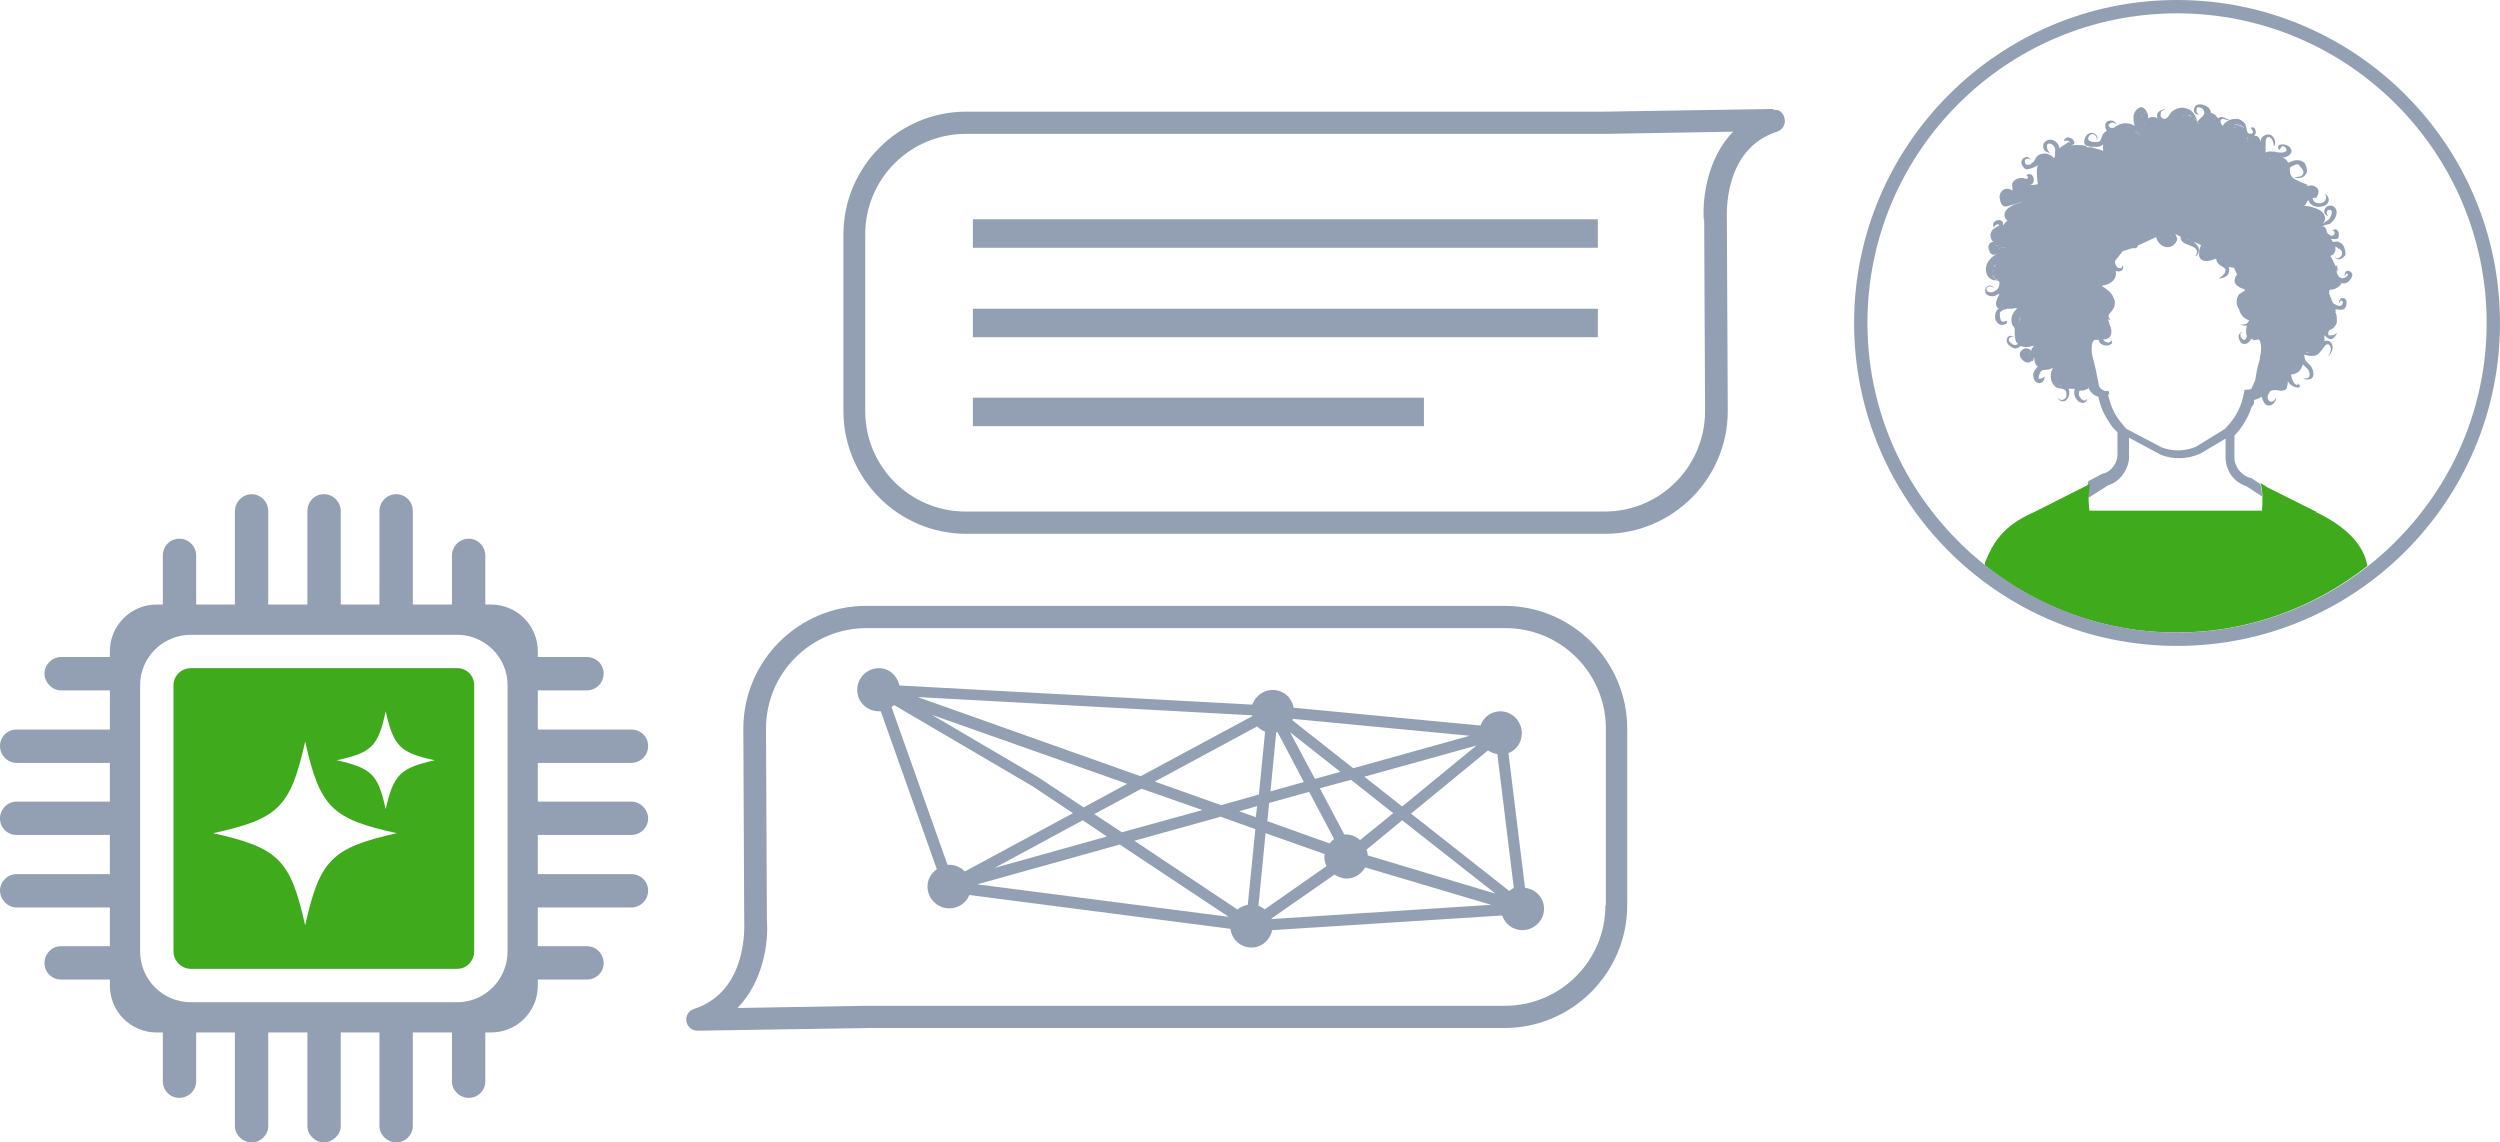 <svg viewBox="0 0 56.2 25.68" xmlns="http://www.w3.org/2000/svg" id="Layer_2">
  <defs>
    <style>
      .cls-1 {
        fill: #939fb3;
      }

      .cls-2 {
        fill: #40aa1d;
      }
    </style>
  </defs>
  <g id="Layer_1-2">
    <g>
      <path d="M46.95,11.19l.44-.28c.16-.05.29-.16.37-.3.06-.1.1-.21.1-.33v-.44l.71.38c.14.06.28.08.43.08s.32-.04.46-.1l.57-.34v.43c0,.09.02.18.06.27.07.17.22.31.41.37l.35.23c0-.17-.04-.28-.04-.28l-.21-.14h-.03c-.14-.05-.25-.15-.3-.28-.03-.05-.04-.11-.04-.17v-.5l.04-.04c.07-.08.14-.17.19-.26.07-.11.12-.23.16-.35h0s.01,0,.01-.01c.04-.04.05-.08.04-.14.06-.01.12-.04.17-.07.02.06.06.17.12.19.07.02.14-.01.17-.07.03-.04.04-.06.03-.1-.02.06-.05.08-.1.09-.07,0-.11-.1-.07-.16.02-.03.03-.06.05-.08.04-.02.07-.02.11-.02.07,0,.14.03.2,0,.02,0,.04-.02.05-.03,0,0,0-.01.01-.02,0,0,0-.02,0-.03.02-.04.02-.08.02-.12.03.05.07.09.11.11.05.02.13.06.16.01.02-.02-.05-.08-.05-.07.01.06-.04.03-.06.01-.05-.04-.08-.15-.09-.21.06,0,.12-.03.17-.06.05-.05.08-.11.1-.17.03.03.06.06.09.09.03.02.06.08.06.12,0,.03,0,.08-.03.09-.04.02-.08.03-.11.01.03.04.07.03.11.03.05,0,.1-.03.11-.08.02-.05-.01-.16-.04-.2-.03-.05-.07-.08-.11-.12-.04-.04-.05-.1-.05-.16.06.02.14.04.2.03.06,0,.12-.04.15-.08.04-.05.07-.08.11-.14.01-.02.04-.04.07-.04.03,0,.05.03.06.06.02.06-.01.16-.06.2.06-.02.1-.11.11-.18,0-.06-.03-.13-.08-.15-.04-.02-.08-.01-.11,0,.01-.03,0-.1,0-.14.03.04.11.11.17.09.03-.01.05-.03.07-.06.02-.03.04-.04.04-.08-.04.05-.11.06-.15.06-.02,0-.04,0-.04-.03-.01-.02.01-.08.03-.09.05-.02.09-.04.12-.09.04-.04.05-.1.04-.16,0-.04,0-.07-.01-.1,0-.02-.02-.03-.02-.05s.01-.04.02-.05c-.01,0-.02.01-.02.02,0-.02,0-.03,0-.04.05.01.1.02.15.01.03,0,.06-.02.07-.04.03-.04.03-.09.03-.13,0-.05-.03-.09-.09-.09,0,0-.01,0-.02,0-.04.02-.07.07-.06.11.02-.03.03-.06.06-.05.03.01.03.05.02.07,0,.01-.01.02-.02.03-.04.04-.12,0-.17-.03-.01,0-.02-.01-.02-.02-.01,0-.01-.02-.02-.03-.01-.02-.02-.04-.02-.06-.02-.04-.04-.08-.05-.12,0,0-.01,0,0-.02,0-.01,0-.02,0-.03,0-.01.01-.03.02-.04.01,0,.02,0,.02,0h.03s.05-.01.06-.02c.04-.01.08-.04.11-.07.02-.03.03-.02.03-.04,0,0,0-.01,0-.02.07.03.15,0,.19-.06.03-.02.07-.11.06-.14-.03-.06-.08-.08-.12-.07-.05.02-.06.08-.05.12.02-.02.03-.08.05-.06.05.02,0,.06-.03.08-.03.02-.06.03-.1.02,0,0-.01,0-.02-.01-.05-.02-.07-.09-.08-.11,0-.02,0-.05,0-.07.01,0,.03.03.04.03,0-.01-.03-.05-.03-.06,0-.02,0-.05.01-.07-.02.02-.03.02-.04.03-.02-.03-.06-.12-.08-.16-.01-.02-.02-.03-.03-.05,0,0-.02-.02-.01-.02,0-.01.02-.02.03-.02.02-.01.03-.02.04-.03.02-.03.04-.06.04-.09v-.05s0-.02,0-.03t0,0s.07.05.1.06c0,0,0,0,0,0,.05.03.06.09.04.14-.01.02-.03.04-.05.05-.03.03-.08.02-.1-.02.01.05.05.06.09.06h.01c.05-.01.1-.05.13-.09.02-.05-.01-.18-.05-.23-.02-.03-.05-.05-.08-.06-.01-.01-.03-.02-.04-.02-.04,0-.07,0-.1.01-.01,0-.01-.01-.02-.02-.01-.02-.02-.03-.03-.05.07,0,.15.03.17-.04.02-.06,0-.14-.05-.17-.03-.01-.08.01-.11.02.04,0,.06,0,.07.04.01.04-.02.07-.05.08-.04,0-.07-.02-.1-.05-.02-.02-.03-.04-.03-.06,0-.03-.01-.05-.03-.07-.02-.04-.03-.02-.07-.03.05-.02.08-.04.15-.05.02,0,.04-.01.05-.03.06-.05.1-.11.12-.18.02-.07,0-.14-.05-.18-.05-.04-.13-.04-.18.01-.03.03-.05.07-.04.11,0,.04.05.08.09.09-.03-.03-.05-.09-.02-.12.01-.02.04-.03.06-.02.02,0,.04.02.04.04,0,.05-.02.1-.05.15-.03.04-.06.05-.1.08-.02.01-.04.03-.06.04.04-.04.09-.1.03-.22-.02-.04-.07-.07-.1-.09-.05-.03-.1-.04-.15-.06-.06-.02-.12-.03-.19-.03.04-.04.06-.09.09-.14.02.1.13.16.22.16.17,0,.24-.08.24-.15,0-.07-.04-.13-.11-.14.04.02.05.03.05.07,0,.04-.01.07-.04.1-.04.04-.11.05-.18.03-.03-.01-.08-.06-.08-.09,0-.04.06-.01.08-.03.03-.04.05-.09.05-.13,0-.05-.02-.08-.05-.1-.04-.03-.09-.05-.13-.04-.02,0-.03,0-.04.01-.01,0-.02,0-.02,0-.02-.02-.03-.02-.05-.03.03,0,.03,0,.06-.01-.09.01-.2-.07-.28-.1-.04-.02-.07-.04-.09-.07-.03-.04-.04-.08-.04-.12,0-.02-.01-.04,0-.07,0-.02.02-.03.04-.04.04-.02.08-.04.12-.05.04,0,.06.05.08.07.03.03.07.09.06.12,0,.04-.03.07-.06.08-.05.02-.1.02-.15.03.06.02.11.02.18,0,.05-.02.11-.09.11-.14,0-.06-.02-.15-.06-.19-.04-.04-.1-.06-.16-.06-.07,0-.14.03-.2.06-.03-.06-.07-.1-.13-.12.06,0,.12-.02.16-.06.04-.05.06-.07.03-.13-.02-.05-.08-.09-.14-.1-.03,0-.06-.01-.09,0-.03,0-.06.03-.06.06,0,.05.03.06.03.06,0,0,.06-.09.07-.09.04.01.09.04.09.09,0,.04-.05.05-.08.06-.06,0-.12,0-.18-.02-.07,0-.15-.02-.21.02,0-.06,0-.11,0-.17,0-.04,0-.09.01-.13.01-.02.02-.04.04-.05.03,0,.05,0,.06.02.04.02.08.11.07.19.04-.03.04-.09.03-.13-.01-.04-.05-.11-.1-.13-.05-.02-.11,0-.16.03-.05.04-.06.08-.06.13-.02-.07-.05-.14-.13-.14h-.02s.04-.04.04-.07c0-.04-.01-.09-.04-.11-.02-.01-.05-.01-.07,0-.02,0,.02.02.01.03,0,0,.04.05.04.07-.02.05-.1.05-.13,0-.01-.03-.03-.14-.04-.17-.02-.02-.03-.05-.05-.06-.04-.04-.09-.06-.14-.07-.07,0-.14.01-.2.04-.03.02-.06.04-.08.06-.02.02-.05.05-.03.07,0,0-.01-.02-.02-.02-.02-.02-.03-.03-.03-.05-.02-.03-.02-.05,0-.08.04-.05.13.03.18,0-.08-.03-.18-.1-.25-.03-.02-.03-.04-.06-.07-.08-.03-.02-.06-.04-.09-.04,0-.09-.07-.15-.16-.18-.05-.02-.11-.02-.16,0-.04.02-.07.09-.06.14,0,.05.08.09.12.07-.03,0-.08-.04-.06-.11,0-.02,0-.03.01-.04.03-.02.08,0,.1.01.04.02.06.06.06.1,0,.02,0,.04-.01.05s-.02.03-.03.04c-.04.03-.08.07-.11.11-.02-.04-.03-.08-.05-.12-.02-.04-.04-.07-.07-.1-.05-.05-.13-.08-.21-.09-.08,0-.15.02-.22.07-.03.02-.06.05-.08.09-.02.03-.04.06-.07.08s-.07.02-.1-.01c-.02-.01-.02-.03-.03-.04,0,0,0-.08.01-.1.03-.03.07-.04.1-.05-.05-.01-.11.02-.15.05-.02.02-.04.05-.04.08,0,.03,0,.05.02.07-.08-.04-.15-.04-.23,0,.03-.05-.01-.12-.04-.18-.03-.04-.07-.08-.12-.07-.1.03-.15.12-.16.21,0,.07,0,.14.03.21-.11-.07-.26-.08-.37-.02,0,0-.02.01-.04.02-.02.02-.04.02-.04.03-.09.05-.14-.02-.14-.04,0-.03.04-.05.06-.06.05-.02.09.01.11.04,0,0,0-.02,0-.02-.02-.04-.05-.06-.09-.07-.04,0-.08,0-.11.02-.02.02-.04.04-.04.06-.01.03,0,.06,0,.08.01.04.03.06.03.07-.06.04-.08.06-.1.11-.02.03-.02.07-.04.1-.01.03-.05.04-.07.04-.04,0-.08,0-.12,0-.03-.01-.07-.02-.08-.05-.02-.03-.02-.02,0-.05,0-.03.03-.06.06-.07.07-.03.15.06.12.14.06-.08-.02-.16-.08-.17-.07-.02-.14.03-.17.09-.03.06-.05.14.01.19.03.01.07.02.1.03.01,0,.06,0,.08,0,.08.01.16,0,.21-.06-.01.05-.01.1,0,.15-.09-.03-.18-.06-.27-.08-.05,0-.1.01-.12-.03-.06-.02-.13-.02-.19-.02-.06,0-.1,0-.16.02.08-.03.11-.05.08-.11-.02-.05-.1-.09-.15-.08-.03.01-.05.02-.07.06,0,0,.01.02.01.03t.01,0s0-.02.02-.02c.02,0,.05,0,.07.01,0,.01.02.02.03.04,0,.02-.03-.03-.04-.02-.03.03-.07.05-.1.07-.04.02-.07.04-.1.08-.01-.08-.07-.16-.15-.19-.07-.03-.17,0-.21.08-.02.04-.01.11.02.15.02.03.11.06.13.07,0,0-.1-.09-.07-.19.01-.05.08-.03.1-.02.05.03.08.07.08.13,0,.06,0,.13-.02.19-.05-.06-.12-.1-.2-.11-.07,0-.16.02-.2.08-.02.02-.02.04-.03.05s-.02.04-.03.05c-.03.02-.06.06-.09.07-.05.01-.1.01-.11-.05-.01-.04,0-.07.04-.08.03-.01.07,0,.1.03-.02-.04-.07-.08-.11-.07-.07.01-.11.07-.11.12,0,.05.04.11.09.15.04.03.25-.05.28-.09-.02.07-.03.14-.02.21,0,.07.01.15.02.22-.07.02-.12.02-.19.02.07-.01.1-.05.1-.12,0-.04-.02-.09-.05-.11-.03-.02-.08-.03-.11.01,0,0,0,.02.01.02.02,0,.03.02.01.04,0,.02-.02.03-.04.02-.02,0-.04-.01-.06-.02-.05,0-.09,0-.14.02-.04.02-.08.05-.1.09-.01.03-.01.06,0,.09,0,0,0,.02,0,.03,0,.01,0,.05,0,.06-.05-.05-.13-.06-.19-.03-.06.03-.09.08-.1.15,0,.06.02.16.06.2.06.06.13.02.2,0,.04,0,.09-.03.14-.04.02-.01.05-.02.07-.02.01,0,.02,0,.03-.01h.02c-.08.02-.18.05-.25.09-.07.04-.16.1-.16.21,0,.05.03.1.07.12-.06.04-.07.08-.11.11.01-.03.01-.06,0-.08-.02-.03-.07-.05-.11-.04-.04,0-.07.03-.09.05-.03.05-.01.09,0,.11.03-.05.08-.09.13-.05-.04.03-.11.06-.16.11-.05.06-.05.11-.04.16.01.05.03.08.06.11-.07,0-.11.05-.11.12,0,.04.02.08.03.11.02.03.05.05.08.06.03,0,.06-.02.09-.03-.03.02-.07.04-.08.05-.04.03-.08.07-.11.11-.06.08-.09.19-.05.29.01.05.05.09.09.12.03.01.05.03.08.03.03,0,.05,0,.08.01.03.01.04.03.04.05,0,.02-.02.12-.04.13-.02.02-.04.04-.06.05-.03.02-.06.03-.09.03-.03,0-.06,0-.08-.02-.02-.02-.03-.04-.02-.07.01-.03.05-.04.08-.04.03,0,.07.02.1.04-.03-.03-.08-.07-.12-.06-.04,0-.08.04-.09.08-.01.04,0,.09.03.12.04.03.09.04.14.04.05,0,.1-.04.15-.06-.05.11-.14.26-.02.34-.09.05-.09.2-.07.25.03.07.11.15.21.1.02,0,.05-.02.05-.04,0-.02,0-.03,0-.03,0,0-.01-.01-.02-.01,0,0-.03.02-.04.02h-.03s-.04,0-.05-.03c-.02-.03-.03-.15-.02-.18.03-.03.06-.04.09-.06.02,0,.05-.01.07-.02.02,0,.04,0,.07,0s.05,0,.08-.01c.01,0,.03,0,.04,0s.03,0,.04,0c-.07.06-.12.14-.13.22-.01.04,0,.09.01.14.01.02.02.04.04.06,0,.01.01.02.02.03,0,0,0,.01,0,.03,0,.05,0,.19.02.23,0,.03.02.05.03.07,0,0,.02.01.02.02,0,0-.02.02-.03.02-.04.02-.08,0-.11-.03-.03-.02-.07-.05-.06-.09,0-.04.06-.08.11-.05.04.02,0-.02-.06-.03-.06-.01-.1.05-.1.11,0,.07.07.12.12.15.03.02.07.03.1.02.02,0,.04-.01.05-.02.01,0,.02-.01.03-.02,0,0,.01-.02.02-.01.03,0,.05.02.07.02.03,0,.05,0,.07,0,.05,0,.1-.02.15-.03-.03.06-.05.06-.06.12-.02-.04-.08-.06-.13-.06-.05.01-.1.05-.12.1-.03.1.07.21.17.22.06.01.12-.06.15-.11,0,.08.02.16.08.2-.04.03-.08.1-.1.15-.01.05,0,.13.04.18.05.05.14.06.18,0,.02-.02.04-.08.03-.11,0,0-.05.05-.08.05-.02,0-.04.01-.05,0,0-.02,0-.03,0-.05.01-.03.04-.12.07-.13.04-.02.08-.01.12-.02.04,0,.09-.02.13-.04-.07.12-.07.3.03.4.05.06.11.06.18.07.03.01.06.02.08.05.02.03.02.12,0,.15-.02.03-.06.05-.09.05-.04,0-.07-.02-.1-.05.03.06.09.09.15.08.07-.01.11-.11.12-.17,0-.04,0-.07-.02-.11.05,0,.09,0,.14,0-.04.15.03.23.07.27.05.05.14.07.19.01.01-.01.02-.03.02-.05,0,0-.01,0-.02.01,0,.01,0,.01-.01.02-.03.01-.07,0-.09-.02-.03-.02-.07-.09-.07-.12,0,0,.01-.07.02-.08,0,0,.01,0,.02,0h.06l.11-.04v-.04c.04.12.13.19.23.22.04.18.1.35.2.5.05.09.11.18.19.26l.04.04v.5c0,.09-.03.18-.08.25-.06.09-.15.16-.26.18l-.32.17s0,.02,0,.04c-.02.05-.03.14-.03.27ZM52.52,6.05h0s0-.01,0-.02c0,0,0,0,0,0,0,0,0,.01,0,.02ZM52.38,7.35s0,0,0,0c0,0,0,0,0,0,0,0,0,0,0,0,0,0,0,0,0,0h.01ZM52.27,7.3s0,.08.01.11h0s0-.08-.01-.11c0,0,0,0,0,0ZM51.84,7.92s.05,0,.08.01c-.02,0-.05,0-.07,0,0,0,0,.02,0,.02,0,0,.02,0,.02,0h.03s-.02,0-.02,0c-.01,0-.02,0-.03,0,0,0,0-.01,0-.02ZM51.98,4.25h.01s.01,0,.02.01c0,0,.01,0,.02.01.01,0,.02.02.02.03h0s-.02.05-.03.06l-.02.02h0s.05-.05.05-.08c0-.03-.03-.04-.05-.05,0,0-.01,0-.01,0,0,0,0,0,0,0,0,0,0,0,0,0h0ZM51.53,4.15s-.04,0-.06.01h-.02s.08-.01.13-.02c0,0,0,0,0,0-.02,0-.04,0-.05,0ZM51.44,4.13s.01-.01.01-.02h0s-.01.03-.02.05h0s.01-.02.01-.03ZM45.36,4.41s-.03-.03-.04-.05c0,0,0,0,0,0,.01.02.03.03.04.05ZM45.31,4.41s-.01,0-.02-.02c0,0,.01.02.02.02ZM45.25,4.35s-.02-.02-.03-.02c.01,0,.02.01.03.02ZM45.18,4.33s-.02,0-.03,0c0,0,0,0,0,0,0,0,0,0,0,0,0,0,.02,0,.03,0ZM45.16,4.52s0,0,0,0c.02.01.05.01.07.01,0,0-.02,0-.03,0-.01,0-.03,0-.04-.01ZM45.3,4.52s.09-.02.14-.02c0,0,0,0,0,0-.05,0-.09.01-.14.02ZM44.94,5.59s0,0,0,0c0,0,0-.02-.01-.03,0,.01.01.02.02.03h0s0,0,0,0ZM44.91,5.53s0,0,0,.01c0-.01-.02-.02-.03-.02h0s.02,0,.03,0ZM44.87,5.53s-.03,0-.03,0c0,0,0,.01,0,.02,0,0,0-.02,0-.02,0-.01.02,0,.03,0ZM44.84,5.62s0-.01,0-.02c0,0,0,.02,0,.02,0,.01.01.03.03.03h0s-.02-.02-.03-.03ZM44.93,5.65s0,0,.01,0c0,0,0,0,0,0h0ZM44.86,5.95s.03-.03.04-.05c0,0,0,0,.01-.01-.02.02-.04.04-.05.06-.01.02-.02.04-.03.06,0,0,0-.01,0-.02,0-.02.02-.03.02-.04ZM44.81,6.06s-.01.04-.01.07c0-.02,0-.03,0-.04,0,0,0-.02.01-.02ZM44.92,6.29s-.01,0-.02,0c-.03,0-.05-.02-.07-.04-.01-.01-.02-.03-.03-.04,0-.01,0-.02,0-.04.01.06.05.11.12.12,0,0,0,0,0,0,0,0,.02,0,.03,0,0,0,0,0,0,0,0,0-.03,0-.03,0ZM44.85,6.1c0,.05.01.09.03.13-.02-.03-.03-.08-.03-.13ZM44.96,5.64s0,0,0,0c0,0,0,0,0,0,0,0,0,0,0,0ZM44.98,5.55s.05.02.08.02c.02,0,.04,0,.05.01t0,0s-.11-.01-.14-.03c0,0,0,.01,0,.02,0,0,0-.01,0-.02h0ZM44.98,5.64s0,0,0,0h0s0,0,0,0c0,0,0,0,0,0ZM45.48,7.04s0,0,0,0c0,0,0-.01,0-.01,0,0,0,0,0,0ZM45.42,7.14s0,.02-.01.03c-.02.05-.03.11-.01.16-.02-.05-.01-.11,0-.16,0,0,0-.02.01-.02ZM45.4,7.29h0s0-.01,0-.02c0,0,0,.01,0,.02,0,0,0,0,0,0ZM45.71,8.01s0-.02-.01-.04c0,0,0,0,0,0,0,.01.01.02,0,.03ZM45.67,7.96s-.02-.01-.03-.01c-.01,0-.02.02-.04.02.01,0,.02-.02.03-.02.01,0,.02,0,.04.01ZM45.55,8.01h0s0,.02,0,.04c0,0,0,0,0,0,0-.01,0-.02,0-.03ZM45.71,8.04s0,.02-.01.03h0s-.01.03-.02.04c-.01,0-.02.01-.03.01,0,0,0,0,0,0,.01,0,.03,0,.04,0,.02-.02.03-.05.03-.08h0ZM45.84,7.78s.02-.01.02-.01h0s-.02,0-.02.01c0,.01,0,.03,0,.04,0,.02,0,.04,0,.06,0-.02,0-.04,0-.06,0-.01,0-.03.01-.04ZM46.34,3.53s0,.01,0,.02c0,0,0-.01,0-.02-.01.03-.02.06-.04.09,0,0,0,0,0,0,.02-.03.03-.06.04-.09ZM46.32,8.25h0s-.04.02-.05.03t0,0s.03-.02.05-.03ZM46.32,8.67s-.05-.05-.06-.08c-.01-.03-.02-.06-.03-.09v-.02s.01.07.03.11c.01.03.03.06.07.08t0,0h0,0,0ZM46.35,8.67s0-.02,0-.02c0,0,0,.02.01.02h0ZM46.4,3.66s0-.02,0-.03c0,0,0,.02,0,.03,0,0,0,0,0,0ZM49.92,5.81h0s0,.02,0,.02h0s0-.01-.01-.02h0ZM49.92,5.8h0s0,0,0,0c0,0,0,0,0,0ZM49.94,5.83s0-.02,0-.03h0s0,.03,0,.03h0ZM49.2,5.39h-.02s.02,0,.02,0h0ZM49.18,5.38s.01,0,.02.01h0s-.02,0-.04-.01h.01ZM48.51,5.34s.01.01.02.02c0,0-.01-.01-.02-.02h0ZM48.83,5.33s-.05-.04-.08-.07c.03.02.05.04.08.07.01.01.03.03.03.05,0,.01,0,.02,0,.03,0,.02,0,.02-.01.03.01-.02.02-.04.02-.06,0-.02-.02-.03-.03-.05ZM48.15,2.88s0,0,0,0c0,0,0,0,0,0h0ZM48.14,2.82s0-.02,0-.03c0,.02,0,.04,0,.06,0,0,0,0,0,0,0,0,0-.02,0-.03ZM49.05,2.61s0,0,0,0c0,0,0,0,0,0h0ZM49.08,2.61s.07,0,.1,0c-.03-.02-.07-.01-.1,0ZM49.22,2.63s.03.01.05.02c0,0,.01.01.02.02,0,0-.01-.01-.02-.02-.01,0-.03-.02-.05-.02ZM49.43,2.8s.01,0,.02.02c0,0,0,0,0,0,0,0-.01-.01-.02-.02ZM50.25,2.86s.1,0,.15.01c-.05,0-.1-.02-.15-.01-.03,0-.08,0-.13.01.05,0,.1-.01.13-.02ZM50.54,3.15l-.05.05s.03-.04.05-.05c.02-.02.05-.04.07-.06-.03.02-.05.04-.07.06ZM50.91,3.55s0,0,.01,0c0,0,0,0-.01,0h0ZM51.01,3.57s.05,0,.07,0h0s-.05,0-.08.01c0,0,0,0,0,0ZM51.16,8.71s-.03-.01-.05,0c0,0,0,0,0,0,.04,0,.1,0,.09,0,0,0,0,0,.01,0h-.01s-.02,0-.04,0ZM51.27,8.74s-.02,0-.03,0c0,0,.02,0,.02,0h0s0,0,.01,0h0s0,0,0,0c0,0-.01,0-.02,0ZM51.13,8.65s-.02.04-.03.05h0s.02-.03.03-.05ZM50.91,3.45s0,.03,0,.04v-.05s0,0,0,0ZM50.62,3.09s-.03,0-.05,0c.02,0,.04.01.05,0,0,0,0,0,0,0ZM50.54,3.08c0,.05-.03.08-.06.12,0,0,0,0,0,0,.03-.03.05-.06.05-.11ZM50.44,2.88h0c-.05-.06-.12-.07-.19-.07-.02,0-.04,0-.06.01.02,0,.04-.01.06-.02.07,0,.15.01.19.07ZM49.34,2.67s.03.03.05.05c.01.02.03.04.04.06,0,.01.01.02.02.03h0s-.02-.02-.02-.02c-.01-.02-.03-.04-.04-.06-.02-.03-.05-.05-.08-.08.01,0,.03.02.04.03ZM49.27,2.62s-.06-.02-.09-.03c.01,0,.02,0,.03,0,.02,0,.04.01.05.02ZM49.09,2.59s.03,0,.05,0c-.03,0-.06,0-.08.01h0s.02-.01.04-.02ZM48.19,2.8s.01-.03.02-.05c0,.02-.01.03-.02.05ZM48.24,2.56s-.02-.02-.04-.03c.02,0,.03.02.04.03,0,0,0,0,0,0ZM48.2,2.52s0,0,0,0c-.01,0-.02,0-.02.02,0-.01.01-.02.02-.02ZM48.14,2.6s.01-.03.02-.04c-.02.03-.03.06-.03.09,0,0,0-.01,0-.02,0-.01,0-.02,0-.03ZM48.11,3.04s0,0,0,0c-.04-.04-.08-.07-.13-.08.03,0,.05.01.08.03.02.02.04.03.06.06ZM47.76,2.96s.04-.01.06-.02c.02,0,.04,0,.06,0s.03,0,.04,0c.01,0,.02,0,.03,0-.06-.01-.13,0-.19.01,0,0,0,0,0,0h0s0,0,.01,0ZM47.46,3.14s0,0,0,0c.03-.05.09-.07.14-.1,0,0,0,0,0,0-.05.03-.12.05-.14.1ZM47.55,3.01s-.01,0-.02.01c0,0-.01.01-.02.02,0,0,.01-.02.02-.02,0,0,.01,0,.02,0ZM47.49,3.08s-.02.02-.02.04c0,0,0,0,0,.02,0,0,0-.01,0-.02,0-.01.02-.02.02-.03ZM47.42,8.87l-.02-.08h-.08s-.13-.04-.14-.14c-.05-.27-.08-.41-.11-.52-.03-.11-.05-.17-.05-.29,0-.13.03-.18.07-.2h.09c0,.05.04.09.09.11.05.02.11.03.16,0,.02,0,.04-.03.05-.04,0-.02,0-.02,0-.04v-.02s-.05.05-.08.05c-.04,0-.07-.01-.1-.04,0,0-.02-.01-.02-.03t0,0h.02s.02,0,.03,0c.03-.01.05-.02.07-.03.08-.06.07-.16.05-.24,0-.02-.01-.03-.02-.04,0-.01-.01-.03-.01-.04,0-.04-.03-.08-.04-.11.02.02.04.02.07.01-.03-.01-.05-.04-.05-.08,0-.03.03-.06.05-.08.02-.03.04-.05.06-.08.02-.04.03-.07.03-.11v-.06s-.01-.04-.02-.06c-.02-.05-.04-.09-.08-.13-.02-.03-.05-.05-.08-.07-.02-.02-.03-.03-.05-.04,0,0-.02-.02-.03-.02,0,0-.01,0-.02-.01h0s0-.02.01-.02h0c.11-.02.23-.07.28-.18.02-.05.02-.1.01-.15.05.02.1.02.15-.02.01-.02.02-.04.02-.06,0-.02,0-.03,0-.03,0,0-.02-.02-.02-.02.01.04-.02.07-.05.07-.04,0-.08-.02-.09-.06-.02-.03-.03-.07-.02-.11h0c.05-.06.09-.12.14-.17,0,0,0,0,0,0,0,0,0,0,0,0,0,0,0-.01,0-.01,0,0,.01-.01.02-.02h0s0-.01,0-.01l.22-.07s.06,0,.08,0c.03-.01.04-.03.05-.06l.41-.19c.02.1.1.19.2.22.1.03.22-.03.26-.13.03-.05,0-.1-.03-.16l.12.06s0,.05.01.07c.02.04.06.07.1.09.05.02.1.04.15.06.04.02.08.04.1.08.02.05,0,.1-.03.14.07-.02.09-.11.08-.18-.02-.06-.07-.11-.13-.15l.18.08s-.03.07-.04.11c0,.05-.01.09,0,.15.01.04.05.07.09.09.08.02.17,0,.24-.03.02,0,.03-.01.05-.02,0,.05.02.09.05.12.03.03.06.05.1.07.03.02.06.04.06.08,0,.04-.03.08-.06.11-.03.03-.06.04-.09.07.07,0,.14-.02.19-.07.04-.05.06-.12.03-.19.04.01.08.02.12.02l.07.15c-.05.06-.08.15-.03.22.05.06.12.09.19.11l.02.03s-.03.02-.05.03c-.03.02-.05.03-.08.05-.04.05-.06.11-.06.17,0,.04,0,.07.02.1,0,.02.01.03.02.05,0,.01.01.02.02.03v.02s.03.08.06.11c.04.05.09.09.16.11,0,.01-.01.02-.02.03,0,.01,0,.02-.02.03-.01.01-.02.02-.03.02-.04.02-.08.02-.12,0,.04.04.09.05.14.04-.02.07-.03.16,0,.23t0,0s0,.02,0,.02c0,0-.01.02-.02.03,0,.01-.02.04-.03.04-.03,0-.05-.01-.06-.03-.02-.02-.03-.03-.03-.05-.02-.05,0-.08.05-.1-.04,0-.06.03-.08.05-.02.03-.02.06-.01.1.02.07.07.14.14.12.04,0,.06-.02.08-.04.02-.02.03-.03.04-.04,0-.01.01-.02.02-.03t0,0s0,0,.01,0c0,0,.01,0,.02,0v.03s.14-.02.14-.02c.02.02.05.07.05.2,0,.11-.02.17-.04.29-.03.08-.06.21-.09.42h0s-.09.2-.09.2h0s-.05.02-.07.02h-.08s-.02.09-.02.09c-.04.22-.13.43-.26.6-.03.04-.06.08-.09.11l-.07.08-.65.4c-.25.11-.53.11-.77.02l-.8-.42s0,0,0,0l-.06-.07s-.06-.07-.09-.11c-.14-.18-.22-.39-.26-.6Z" class="cls-1"></path>
      <path d="M52.08,11.51l-1.1-.55-.16-.1h0s.03.12.04.28c0,.09,0,.21-.01.34h-3.88c-.01-.11-.02-.21-.02-.29,0-.13.02-.22.03-.27,0-.03,0-.04,0-.04l-1.25.63c-.73.32-.93.71-1.11,1.14v.06c1.18.94,2.68,1.51,4.3,1.51s3.11-.56,4.3-1.5c-.1-.53-.54-.91-1.16-1.21Z" class="cls-2"></path>
      <path d="M48.94,0c-4,0-7.26,3.26-7.26,7.26s3.25,7.26,7.26,7.26,7.26-3.25,7.26-7.26-3.26-7.26-7.26-7.26ZM53.24,12.72c-1.18.93-2.67,1.5-4.3,1.5s-3.12-.57-4.31-1.51c-1.61-1.28-2.65-3.24-2.65-5.45,0-3.84,3.12-6.96,6.96-6.96s6.96,3.12,6.96,6.96c0,2.21-1.04,4.18-2.66,5.46Z" class="cls-1"></path>
      <path d="M10.28,15.02h-5.99c-.21,0-.39.17-.39.38v5.99c0,.21.18.39.39.39h5.99c.21,0,.38-.18.38-.39v-5.99c0-.21-.17-.38-.38-.38ZM6.86,20.8c-.33-1.47-.59-1.74-2.07-2.07,1.48-.32,1.74-.59,2.07-2.06.33,1.47.59,1.74,2.06,2.06-1.47.33-1.73.6-2.06,2.07ZM8.67,18.19c-.17-.78-.31-.92-1.1-1.1.79-.17.93-.31,1.1-1.1.18.79.32.93,1.1,1.1-.78.18-.92.32-1.1,1.1Z" class="cls-2"></path>
      <path d="M14.19,17.15c.21,0,.38-.17.38-.38s-.17-.37-.38-.37h-2.1v-.88h1.1c.21,0,.38-.17.38-.38s-.17-.37-.38-.37h-1.1v-.13c0-.58-.47-1.05-1.05-1.05h-.13v-1.1c0-.21-.17-.38-.37-.38-.21,0-.38.17-.38.38v1.1h-.88v-2.1c0-.21-.16-.38-.37-.38s-.38.17-.38.38v2.1h-.87v-2.1c0-.21-.17-.38-.38-.38s-.37.17-.37.38v2.1h-.88v-2.1c0-.21-.17-.38-.37-.38s-.38.17-.38.38v2.1h-.87v-1.1c0-.21-.17-.38-.38-.38s-.37.17-.37.38v1.1h-.14c-.58,0-1.05.47-1.05,1.05v.13h-1.1c-.2,0-.37.17-.37.37s.17.38.37.38h1.1v.88H.37c-.2,0-.37.16-.37.37s.17.38.37.38h2.1v.87H.37c-.2,0-.37.17-.37.38s.17.37.37.37h2.1v.88H.37c-.2,0-.37.17-.37.37s.17.38.37.38h2.1v.87h-1.1c-.2,0-.37.17-.37.38s.17.37.37.37h1.1v.14c0,.58.47,1.05,1.05,1.05h.14v1.1c0,.2.16.37.37.37s.38-.17.38-.37v-1.1h.87v2.1c0,.2.17.37.38.37s.37-.17.37-.37v-2.1h.88v2.1c0,.2.17.37.37.37s.38-.17.38-.37v-2.1h.87v2.1c0,.2.17.37.38.37s.37-.17.37-.37v-2.1h.88v1.1c0,.2.17.37.38.37s.37-.17.37-.37v-1.1h.13c.58,0,1.05-.47,1.05-1.05v-.14h1.1c.21,0,.38-.16.38-.37s-.17-.38-.38-.38h-1.1v-.87h2.1c.21,0,.38-.17.38-.38s-.17-.37-.38-.37h-2.1v-.88h2.1c.21,0,.38-.17.38-.37s-.17-.38-.38-.38h-2.1v-.87h2.1ZM11.41,21.39c0,.63-.51,1.14-1.13,1.14h-5.99c-.63,0-1.14-.51-1.14-1.14v-5.99c0-.62.51-1.13,1.14-1.13h5.99c.62,0,1.13.51,1.13,1.13v5.99Z" class="cls-1"></path>
      <path d="M34.28,19.94l-.37-3.01c.18-.07.3-.24.3-.45,0-.27-.22-.49-.48-.49-.21,0-.38.13-.45.32l-4.2-.4c-.04-.23-.23-.4-.47-.4-.21,0-.39.14-.46.33l-7.93-.43c-.05-.22-.23-.39-.46-.39-.27,0-.49.22-.49.49s.22.48.49.48c.01,0,.02,0,.04,0l1.26,3.55c-.13.09-.21.23-.21.39,0,.27.22.49.49.49.2,0,.38-.12.45-.3l5.87.76c.03.24.23.42.47.42s.42-.17.47-.39l5.17-.33c.06.19.24.33.45.33.27,0,.49-.22.49-.48,0-.24-.18-.44-.42-.47ZM30.75,19.24s-.01-.1-.03-.14l.8-.66,2.1,1.65-2.87-.86ZM28.43,20.44s-.08-.06-.14-.08l.16-1.63,1.33.47s-.01.04-.01.06c0,.07.02.14.05.21l-1.4.98ZM33.93,20.03l-2.21-1.74,1.73-1.42c.06.04.13.07.21.08l.37,3.01s-.07.04-.1.07ZM30.58,18.89c-.09-.08-.19-.13-.32-.13-.01,0-.02,0-.04,0l-.55-1.04.7-.19.95.75-.74.6ZM29.89,18.96l-1.4-.5.04-.41.9-.25.56,1.06s-.07.06-.1.1ZM27.81,20.44l-2.31-1.54,1.94-.54.78.28-.17,1.7c-.09.02-.17.05-.24.11ZM28.69,16.46s.02,0,.03,0l.59,1.12-.75.21.13-1.33ZM29.06,16.18s0-.02,0-.02l3.98.38-2.62.73-1.37-1.08ZM30.13,17.35l-.57.16-.56-1.05,1.13.89ZM28.44,16.44l-.14,1.42-.85.24-1.49-.53,2.3-1.24c.05.05.11.09.18.12ZM27.03,18.21l-1.81.5-.62-.41,1.06-.57,1.37.48ZM27.85,18.24l.41-.12-.03.25-.39-.14ZM30.67,17.46l2.52-.7-1.67,1.37-.85-.67ZM28.15,16.1l-2.51,1.35-5.01-1.78,7.52.41s0,0,0,0ZM25.34,17.62l-.98.53-1.01-.67-2.4-1.41,4.39,1.55ZM24.9,18.8l-2.54.71,1.98-1.07.55.37ZM25.18,18.99l2.44,1.62-5.65-.73,3.22-.9ZM20.03,15.9s.05-.03.07-.05l3.12,1.83.9.6-2.43,1.31c-.09-.09-.21-.15-.35-.15-.01,0-.02,0-.04,0l-1.26-3.55ZM28.58,20.65s0,0,0,0l1.42-.99c.08.05.17.09.27.09.18,0,.33-.1.42-.25l2.83.84-4.93.32Z" class="cls-1"></path>
      <rect height=".64" width="14.05" y="4.93" x="21.87" class="cls-1"></rect>
      <rect height=".64" width="14.05" y="6.94" x="21.87" class="cls-1"></rect>
      <rect height=".64" width="10.14" y="8.94" x="21.87" class="cls-1"></rect>
      <path d="M39.86,2.45l-3.79.06h-14.35c-1.52,0-2.76,1.24-2.76,2.76v3.97c0,1.52,1.24,2.76,2.76,2.76h14.36c1.52,0,2.76-1.24,2.76-2.76l-.02-4.31s0,0,0,0c0,0,0,0,0,0,0-.06-.1-1.58,1.13-1.97.12-.04.19-.16.17-.28s-.1-.23-.25-.21ZM38.31,4.93s0,0,0,0l.02,4.31c0,1.25-1.01,2.26-2.26,2.26h-14.36c-1.25,0-2.26-1.01-2.26-2.26v-3.97c0-1.25,1.01-2.26,2.26-2.26h14.36l2.89-.05c-.57.59-.69,1.46-.66,1.97Z" class="cls-1"></path>
      <path d="M33.83,13.62h-14.36c-1.52,0-2.76,1.24-2.76,2.76l.02,4.33c0,.06.1,1.58-1.13,1.97-.12.04-.19.16-.17.28.02.12.12.21.25.21h0l3.78-.06h14.36c1.52,0,2.76-1.24,2.76-2.76v-3.97c0-1.52-1.24-2.76-2.76-2.76ZM36.09,20.35c0,1.25-1.01,2.26-2.26,2.26h-14.36l-2.89.05c.58-.6.7-1.48.66-1.97l-.02-4.31c0-1.25,1.01-2.26,2.26-2.26h14.36c1.25,0,2.26,1.01,2.26,2.26v3.97Z" class="cls-1"></path>
    </g>
  </g>
</svg>